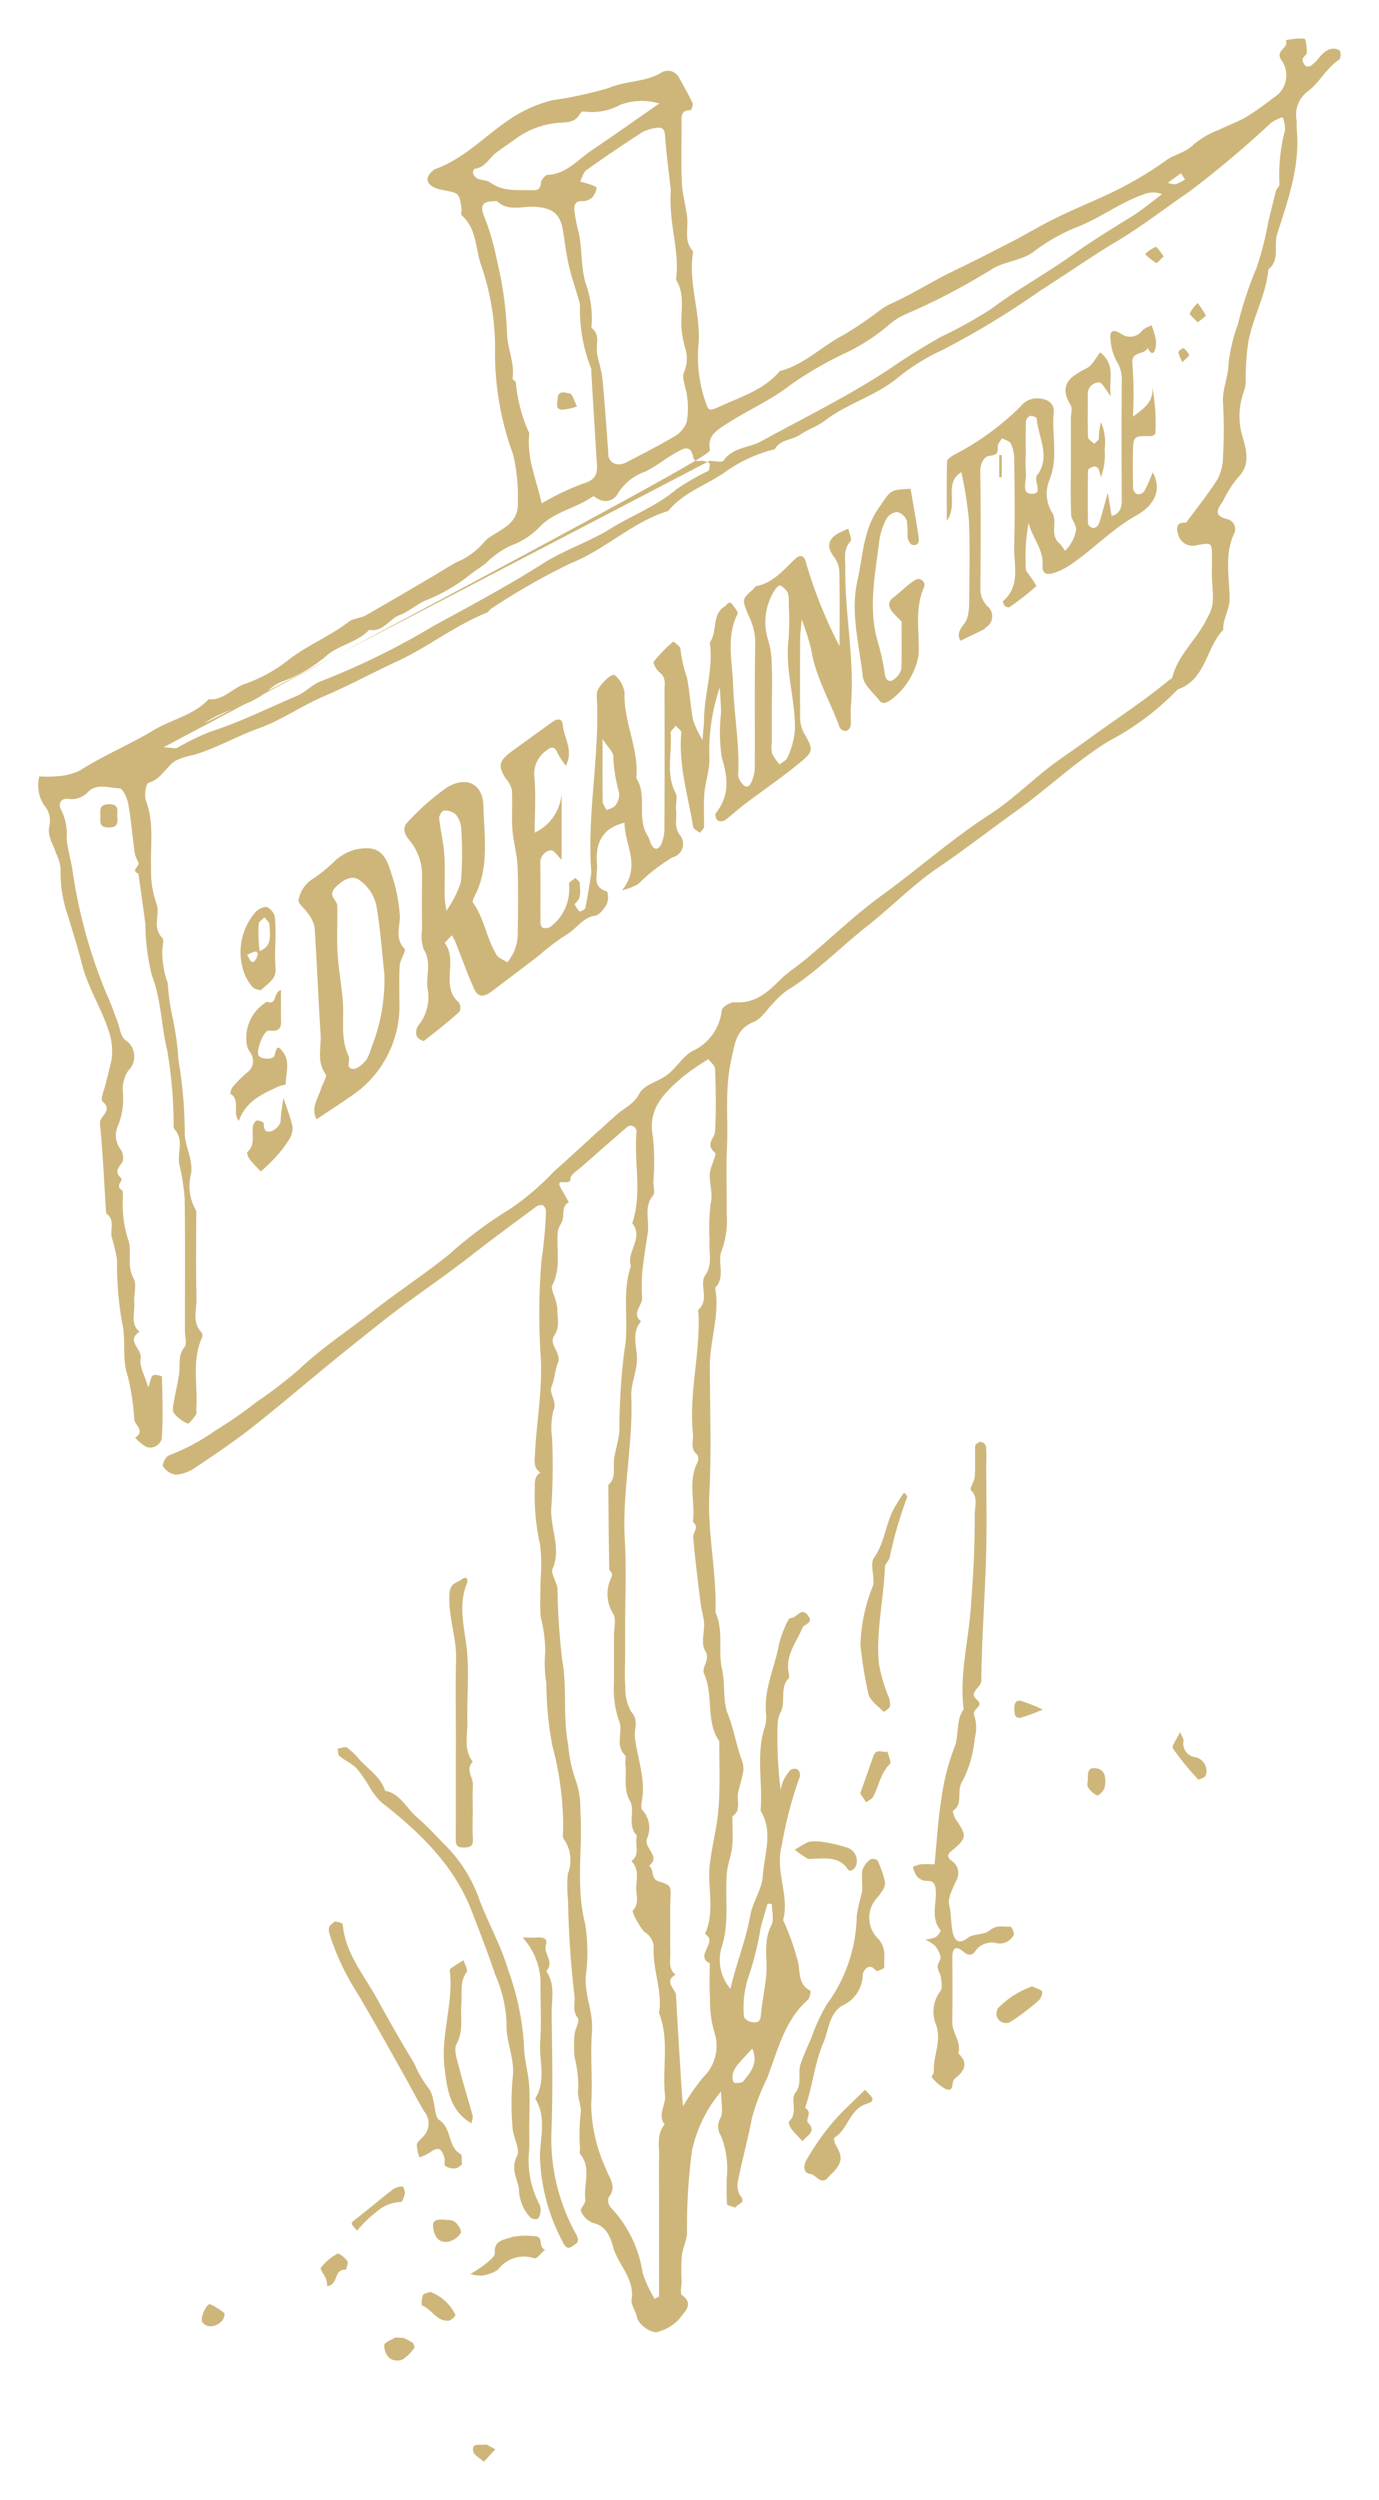 <?xml version="1.0" encoding="UTF-8"?>
<svg xmlns="http://www.w3.org/2000/svg" xmlns:xlink="http://www.w3.org/1999/xlink" id="Group_89" data-name="Group 89" width="102.442" height="185.595" viewBox="0 0 102.442 185.595">
  <defs>
    <clipPath id="clip-path">
      <rect id="Rectangle_410" data-name="Rectangle 410" width="102.442" height="185.595" fill="#ceb67a"></rect>
    </clipPath>
  </defs>
  <g id="Group_88" data-name="Group 88" transform="translate(0 0)" clip-path="url(#clip-path)">
    <path id="Path_3764" data-name="Path 3764" d="M86.186,11.479c-.171-.257-.239-.365-.311-.468-.322.234-.644.47-.967.707a1.387,1.387,0,0,0,.553.111,3.368,3.368,0,0,0,.724-.351M54.034,150.222c-.436.479-.821.867-1.16,1.294a1.613,1.613,0,0,0-.305.7c-.034.177.048.533.114.542.228.031.579.029.69-.114.519-.653,1.132-1.309.661-2.418m1.454-10.732-.316-.034c-.174.6-.368,1.206-.519,1.816a22.277,22.277,0,0,1-.89,3.592,7.223,7.223,0,0,0-.348,2.974c0,.14.316.371.513.4.3.051.679.128.733-.422.1-.989.291-1.967.4-2.954.14-1.263-.254-2.56.393-3.8.217-.419.034-1.046.034-1.574M47.123,5.834a4.516,4.516,0,0,0-2.911.105,4.362,4.362,0,0,1-2.734.482c-.083-.017-.231.148-.3.259-.342.556-.867.547-1.443.582a6.27,6.27,0,0,0-3.27,1.186c-.485.348-.978.681-1.454,1.038-.527.4-.827,1.109-1.6,1.195-.06.009-.16.257-.123.342a.764.764,0,0,0,.342.393c.3.123.684.094.927.274.958.707,2.047.55,3.116.582.413.014.622-.066.659-.545.014-.217.316-.584.5-.593,1.394-.063,2.215-1.112,3.239-1.8,1.7-1.149,3.37-2.332,5.052-3.5M38.378,35.526a18.715,18.715,0,0,1,3.034-1.454c.847-.242,1.132-.61,1.083-1.406q-.218-3.46-.422-6.92a.634.634,0,0,0,0-.208,12,12,0,0,1-.841-4.659,2.055,2.055,0,0,0-.12-.576c-.234-.81-.513-1.6-.7-2.421s-.3-1.688-.428-2.535c-.211-1.331-.764-1.762-2.127-1.845-.924-.054-1.927.365-2.763-.393-.077-.068-.271-.009-.408-.009-.7,0-.872.379-.582,1.086a17.755,17.755,0,0,1,.935,3.179,27.459,27.459,0,0,1,.776,5.508c.009,1.126.59,2.207.408,3.376-.014.086.231.191.248.305a11.407,11.407,0,0,0,1,3.764c-.22,1.842.559,3.513.915,5.206m9.6-23.217c-.114-1.046-.322-2.58-.436-4.126-.051-.7-.513-.556-.867-.5a2.738,2.738,0,0,0-1.063.439c-1.32.864-2.632,1.742-3.912,2.663-.234.171-.311.553-.462.841.248.071.5.137.738.222a1.746,1.746,0,0,1,.493.222,1.427,1.427,0,0,1-.3.7,1.013,1.013,0,0,1-.69.314c-.593-.043-.7.234-.667.736a14.045,14.045,0,0,0,.348,1.722c.225,1.163.14,2.381.465,3.578a7.646,7.646,0,0,1,.45,3.367c.7.513.311,1.266.425,1.913s.339,1.269.4,1.913c.174,1.819.291,3.641.431,5.463a1.683,1.683,0,0,0,0,.208c.114.582.718.815,1.337.493,1.206-.63,2.421-1.243,3.587-1.936a2.043,2.043,0,0,0,.9-1.063,5.785,5.785,0,0,0,.029-1.87c-.051-.624-.431-1.346-.225-1.836a2.5,2.5,0,0,0,.094-1.725,10.042,10.042,0,0,1-.271-1.346c-.148-1.266.328-2.6-.428-3.795.319-2.061-.545-4.043-.385-6.595m2.794,64.467a20.321,20.321,0,0,0-1.828,1.252c-1.363,1.18-2.709,2.344-2.292,4.508a18.1,18.1,0,0,1,.034,3.339c0,.351.145.815-.026,1.026-.71.872-.251,1.856-.391,2.777-.148.986-.314,1.97-.411,2.965a17.248,17.248,0,0,0-.009,1.882c.009.57-.813,1.109-.077,1.714-.736.852-.3,1.867-.305,2.786,0,.964-.459,1.856-.422,2.751.145,3.587-.687,7.119-.479,10.709.125,2.155.023,4.322.023,6.483v2.093c0,.767-.054,1.54.017,2.3a3.447,3.447,0,0,0,.448,1.879c.579.633.191,1.28.257,1.85.177,1.534.79,3.028.542,4.61-.04.274-.123.687.014.815a1.96,1.96,0,0,1,.342,2.133c-.222.761,1.069,1.3.154,2.01.413.277.08.972.756,1.169.915.265.881.336.83,1.446-.029.627-.006,1.255-.006,1.885s-.017,1.255.006,1.882c.023.584-.191,1.232.385,1.7-.907.533.009,1.035.037,1.548.123,2.312.271,4.627.413,6.94.026.431.071.858.105,1.28a17.071,17.071,0,0,1,1.5-2.158,3.217,3.217,0,0,0,.821-3.361,8.371,8.371,0,0,1-.314-2.58c-.071-.833-.017-1.674-.017-2.512-1.172-.55.67-1.6-.359-2.175.781-1.719.14-3.533.371-5.286.18-1.38.539-2.737.642-4.117.12-1.625.043-3.265.054-4.9-1.041-1.508-.408-3.393-1.118-4.978-.254-.567.508-1.052.054-1.779-.314-.5-.031-1.36-.071-2.056-.029-.453-.188-.9-.245-1.357-.205-1.662-.422-3.324-.559-4.992-.029-.359.482-.744-.026-1.115.2-1.477-.4-3.017.351-4.459a.6.6,0,0,0-.031-.545c-.553-.445-.259-1.032-.314-1.551-.308-2.965.527-5.871.416-8.824-.006-.14-.063-.345.009-.408.821-.744.023-1.856.476-2.515.6-.887.254-1.733.334-2.589a17.357,17.357,0,0,1,.068-2.706c.22-.85-.14-1.6-.037-2.384.068-.507.527-1.309.362-1.448-.744-.636-.011-1.069.017-1.591.077-1.528.057-3.068,0-4.6-.009-.279-.359-.545-.5-.744m-3.994,92.032c.111-.063.22-.123.328-.185v-7.712c0-.838-.02-1.676.006-2.512.031-.864-.225-1.779.413-2.546-.556-.721.105-1.428.026-2.167-.22-2.027.342-4.108-.445-6.1.274-1.651-.482-3.219-.4-4.847a1.333,1.333,0,0,0-.679-1.169c-.234-.194-.981-1.471-.867-1.591.519-.542.222-1.189.254-1.776.037-.65.194-1.357-.362-1.9.644-.462.285-1.143.379-1.725.011-.068.031-.168,0-.205-.707-.761-.083-1.83-.473-2.518-.542-.952-.231-1.87-.356-2.788-.029-.208.086-.51-.02-.616-.776-.764-.117-1.771-.439-2.543a6.981,6.981,0,0,1-.385-2.771c0-1.186,0-2.372,0-3.555,0-.556.191-1.237-.057-1.642a2.748,2.748,0,0,1-.134-2.694c.168-.388-.154-.425-.157-.607-.043-2.084-.051-4.168-.071-6.255.607-.536.342-1.26.431-1.919.094-.713.348-1.414.393-2.127a46.882,46.882,0,0,1,.368-5.908c.388-2.05-.222-4.231.485-6.3-.356-1.069.986-2.087.1-3.17.747-2.227.123-4.516.314-6.771a.428.428,0,0,0-.679-.391q-1.7,1.471-3.381,2.957c-.314.279-.855.607-.841.884.037.627-1.24-.165-.7.744.2.334.385.673.576,1.009-.53.3-.348.833-.456,1.277-.071.311-.331.587-.359.892-.128,1.34.259,2.726-.419,4.017-.074.143.026.391.074.584a4.159,4.159,0,0,1,.308,1.115c-.026.664.228,1.34-.22,2-.476.7.567,1.289.257,2.059-.217.536-.231,1.158-.45,1.7-.254.627.442,1.095.125,1.8a5.317,5.317,0,0,0-.105,2.044,48.2,48.2,0,0,1-.043,5.015c-.177,1.582.767,3.1.086,4.7-.16.371.314.972.359,1.483a52.715,52.715,0,0,0,.348,5.28c.385,2.041.04,4.2.445,6.307a10.789,10.789,0,0,0,.519,2.518,6.316,6.316,0,0,1,.388,2.355c.194,2.8-.365,5.611.356,8.419a13.625,13.625,0,0,1,.04,3.96c-.068,1.369.573,2.62.468,4.014-.137,1.8.063,3.63-.06,5.434a11.843,11.843,0,0,0,1.1,4.79c.245.7.847,1.3.2,2.107a.79.79,0,0,0,.14.741,8.953,8.953,0,0,1,2.384,4.887,9.579,9.579,0,0,0,.9,1.927m4.1-136.456c.351,0,.9.14,1.015-.023.681-1,1.879-.927,2.788-1.426,3.3-1.825,6.7-3.453,9.845-5.585,1.112-.758,2.3-1.483,3.487-2.161a33.355,33.355,0,0,0,3.752-2.081c1.942-1.465,4.094-2.623,6.081-4.046,1.42-1.018,2.948-1.936,4.445-2.874.758-.476,1.448-1.066,2.17-1.605a1.851,1.851,0,0,0-1.411.034c-1.714.61-3.173,1.728-4.873,2.4a13.46,13.46,0,0,0-3.239,1.83c-.881.681-2.238.721-3.182,1.346a48.063,48.063,0,0,1-6.381,3.322,4.9,4.9,0,0,0-1.312.867,14.613,14.613,0,0,1-3.324,2.093,27.208,27.208,0,0,0-3.86,2.255c-1.528,1.195-3.287,1.933-4.875,2.979-.781.516-1.294.875-1.132,1.839.046.271.006.559-40.589,22.1.639.031.861.108,1.012.037a20.622,20.622,0,0,1,2.435-1.189c2.23-.7,4.3-1.756,6.441-2.657.653-.271,1.178-.878,1.839-1.109a55.247,55.247,0,0,0,8.345-4.1c2.734-1.491,5.494-2.962,8.137-4.639,1.577-1,3.407-1.588,4.992-2.572,1.608-1,3.413-1.659,4.881-2.911a17.655,17.655,0,0,1,2.355-1.36c.12-.071.16-.365.137-.545-.011-.086-.251-.165-.4-.208-.294-.08-.73.2-.835-.336-.185-.927-.778-.559-1.212-.319-.8.442-1.52,1.041-2.338,1.443a3.908,3.908,0,0,0-2.03,1.611,1.037,1.037,0,0,1-1.411.45c-.154-.063-.373-.271-.433-.228-1.229.867-2.811,1.118-3.9,2.2A5.782,5.782,0,0,1,35.983,38.7a7.226,7.226,0,0,0-1.765,1.286c-.365.279-.784.539-1.118.8a12.619,12.619,0,0,1-3.216,1.89c-.718.271-1.317.864-2.039,1.132-.8.3-1.246,1.294-2.267,1.1-.884.935-2.25,1.118-3.168,1.913A10.6,10.6,0,0,1,19.2,48.71,3.224,3.224,0,0,0,18.2,49.3c-1.289,1.18-3.051,1.423-4.5,2.3-1.018.616-2.05,1.209,37.176-19.245M52.412,145.8c.416-1.867,1.146-3.6,1.477-5.477.165-.955.864-1.913.929-2.931.1-1.605.8-3.256-.168-4.827.174-2.047-.345-4.126.294-6.153a2.565,2.565,0,0,0,.114-1c-.188-1.782.6-3.379.935-5.061a5.886,5.886,0,0,1,.339-1.112c.148-.356.382-.986.539-.975.468.034.8-.892,1.317-.163.411.576-.3.582-.425.887-.45,1.081-1.286,2.044-1.024,3.344.029.134.066.336-.006.411-.684.713-.191,1.7-.584,2.48a2.284,2.284,0,0,0-.234.947,31.048,31.048,0,0,0,.225,4.85,3.574,3.574,0,0,1,.191-.664,3.3,3.3,0,0,1,.542-.815.545.545,0,0,1,.536-.037.575.575,0,0,1,.157.53,29.766,29.766,0,0,0-1.34,5.109c-.519,1.95.59,3.7.1,5.54a18.311,18.311,0,0,1,1.049,2.914c.268.776-.029,1.842.978,2.335a1.022,1.022,0,0,1-.188.673c-1.773,1.562-2.244,3.815-3.045,5.859a16.17,16.17,0,0,0-1.106,2.894c-.288,1.54-.713,3.054-1.024,4.593a1.579,1.579,0,0,0,.137,1.175c.53.613-.268.6-.334.91-.22-.086-.619-.151-.63-.257-.06-.622-.026-1.252-.031-1.879a6.676,6.676,0,0,0-.413-3.176,1.263,1.263,0,0,1-.048-1.349c.225-.422.046-1.063.046-1.964a9.99,9.99,0,0,0-2.164,4.405,42.85,42.85,0,0,0-.368,6.113c-.037.579-.322,1.132-.388,1.714a15.875,15.875,0,0,0-.014,1.879c0,.348-.134.9.031,1.009.981.684.063,1.334-.16,1.719a3.34,3.34,0,0,1-1.628,1c-.416.171-1.437-.488-1.56-1.089-.1-.465-.453-.964-.4-1.274.254-1.565-.967-2.56-1.349-3.869-.22-.761-.5-1.637-1.551-1.859a1.59,1.59,0,0,1-.858-.872c-.086-.188.365-.576.328-.838-.163-1.129.479-2.347-.388-3.393-.068-.083-.009-.274-.009-.413a14.083,14.083,0,0,1,.034-2.5c.131-.7-.291-1.283-.165-2a9.314,9.314,0,0,0-.277-2.3,9.085,9.085,0,0,1,0-1.671c.04-.419.408-.992.242-1.209-.4-.533-.214-1.063-.242-1.582a70.408,70.408,0,0,1-.482-7.151,10.257,10.257,0,0,1-.02-1.97,2.728,2.728,0,0,0-.279-2.563c-.143-.163-.071-.53-.066-.8a23.26,23.26,0,0,0-.8-6.147,24.715,24.715,0,0,1-.445-4.627,9.212,9.212,0,0,1-.083-2.386,10.489,10.489,0,0,0-.339-2.538c-.071-.9-.017-1.808-.017-2.717a12.614,12.614,0,0,0-.037-2.709,16.207,16.207,0,0,1-.388-4.02c.014-.479-.083-.975.422-1.289-.513-.311-.436-.818-.413-1.292.114-2.386.559-4.739.442-7.151a48.523,48.523,0,0,1,.048-7.313,32.943,32.943,0,0,0,.334-3.6.623.623,0,0,0-.231-.49.693.693,0,0,0-.545.145c-1.605,1.189-3.216,2.369-4.793,3.6-1.517,1.183-3.091,2.281-4.642,3.41-1.454,1.058-2.868,2.212-4.288,3.344-2.426,1.933-4.77,3.969-7.2,5.893-1.4,1.106-2.888,2.11-4.371,3.1a2.928,2.928,0,0,1-1.44.516,1.382,1.382,0,0,1-.941-.627c-.086-.123.211-.738.425-.8a15.8,15.8,0,0,0,3.433-1.83,32.521,32.521,0,0,0,3.093-2.144,33.164,33.164,0,0,0,3.173-2.435c1.716-1.619,3.681-2.9,5.517-4.339s3.809-2.72,5.631-4.194a30.723,30.723,0,0,1,4.465-3.333,19.193,19.193,0,0,0,3.262-2.766c1.582-1.417,3.136-2.865,4.721-4.28.567-.5,1.263-.756,1.679-1.565.331-.647,1.417-.87,2.081-1.389s1.115-1.306,1.808-1.728a3.769,3.769,0,0,0,2.224-3.059c.014-.225.639-.61.955-.584,1.465.12,2.395-.69,3.333-1.622.613-.613,1.366-1.083,2.033-1.642,1.868-1.571,3.632-3.276,5.6-4.7,2.694-1.95,5.181-4.166,7.983-5.979C73.248,57.6,74.608,56.254,76.1,55.1c.938-.727,1.944-1.374,2.905-2.081,1.982-1.451,4.054-2.777,5.95-4.348.1-.08.262-.145.285-.245.4-1.588,1.651-2.66,2.4-4.032.687-1.263.664-1.312.55-3.193-.034-.556,0-1.115-.006-1.674-.009-1.106-.011-1.109-1.146-.9a1.1,1.1,0,0,1-1.331-.687c-.111-.319-.348-1.063.55-.986.781-1.063,1.619-2.093,2.321-3.2a3.588,3.588,0,0,0,.425-1.7,34.825,34.825,0,0,0,0-3.972c-.071-1.041.411-1.979.411-2.965a12.239,12.239,0,0,1,.687-2.863A28.033,28.033,0,0,1,91.5,18.02a24.437,24.437,0,0,0,.87-3.407c.185-.758.362-1.52.565-2.275.048-.182.268-.348.259-.513a13.449,13.449,0,0,1,.413-4.017,2.442,2.442,0,0,0-.171-.961,3.656,3.656,0,0,0-.855.413,76.128,76.128,0,0,1-6.07,5.109c-1.793,1.217-3.5,2.566-5.372,3.681-1.916,1.138-3.738,2.432-5.625,3.618a62.531,62.531,0,0,1-7.365,4.471,15.29,15.29,0,0,0-3.324,2.067c-1.645,1.349-3.729,1.893-5.411,3.179-.539.411-1.255.647-1.859,1.055-.582.393-1.451.325-1.856,1.066A10.523,10.523,0,0,0,52.01,33.2c-1.357.938-2.979,1.468-4.106,2.746-.046.054-.088.128-.148.145-2.649.824-4.639,2.854-7.2,3.869a49.622,49.622,0,0,0-5.928,3.384c-.117.068-.182.239-.3.285-2.378.941-4.4,2.572-6.677,3.618-1.819.835-3.578,1.8-5.42,2.583-1.671.713-3.159,1.776-4.875,2.392-1.639.59-3.151,1.48-4.844,1.979a5.5,5.5,0,0,0-1.289.4c-.741.453-1.086,1.391-2.044,1.665-.185.054-.331.932-.188,1.314.624,1.665.316,3.376.382,5.066a7.137,7.137,0,0,0,.391,2.56c.322.778-.342,1.773.433,2.552.14.143.048.542.014.815a6.677,6.677,0,0,0,.4,2.555,16.834,16.834,0,0,0,.362,2.572,20.724,20.724,0,0,1,.433,3.153,32.529,32.529,0,0,1,.468,5.463c.043,1.012.619,1.9.47,2.968a3.608,3.608,0,0,0,.385,2.754c0,2.158-.037,4.322.02,6.483.02.85-.365,1.8.391,2.555a.481.481,0,0,1,0,.408c-.756,1.708-.282,3.513-.411,5.269-.011.137.054.319-.014.408-.191.257-.53.713-.633.667a2.592,2.592,0,0,1-1.009-.776c-.134-.174-.06-.547-.014-.818.117-.713.305-1.414.4-2.13.086-.656-.108-1.323.393-1.947.205-.248.034-.807.034-1.226,0-3.276.029-6.555-.02-9.831a17.052,17.052,0,0,0-.4-2.546c-.145-.852.362-1.791-.356-2.58-.108-.12-.046-.393-.063-.6a33.3,33.3,0,0,0-.476-5.249c-.456-1.845-.436-3.766-1.143-5.585a15.994,15.994,0,0,1-.479-3.778c-.157-1.255-.345-2.506-.516-3.761-.659-.257.222-.567-.034-.9a2.041,2.041,0,0,1-.279-.921c-.157-1.126-.242-2.264-.448-3.379-.077-.419-.4-1.115-.633-1.126-.787-.031-1.714-.4-2.361.277a1.659,1.659,0,0,1-1.48.5c-.718-.051-.667.59-.5.824a4.034,4.034,0,0,1,.4,2.15c.08.718.271,1.42.408,2.13a37.744,37.744,0,0,0,2.569,9.4c.3.639.525,1.314.784,1.976.185.482.234,1.138.582,1.411a1.457,1.457,0,0,1,.242,2.278,2.5,2.5,0,0,0-.416,1.511,5.22,5.22,0,0,1-.351,2.575,1.732,1.732,0,0,0,.185,1.762,1.056,1.056,0,0,1,.145.944c-.279.425-.644.7-.094,1.2.185.168-.493.582.057.887.1.057.051.382.068.584a8.686,8.686,0,0,0,.359,2.991c.379.87-.117,1.97.433,2.965.265.479.006,1.232.057,1.853.057.719-.322,1.523.388,2.121-1.044.667.214,1.266.083,1.976-.111.61.325,1.317.57,2.153.154-.433.174-.764.348-.892.134-.1.661.046.664.091.037,1.534.091,3.071-.014,4.6a.884.884,0,0,1-1.149.616,3.4,3.4,0,0,1-.827-.681c.758-.493.006-.9-.066-1.357a17.877,17.877,0,0,0-.468-3.159c-.476-1.343-.123-2.729-.433-4.009A24.464,24.464,0,0,1,6.847,91.7a11.952,11.952,0,0,0-.4-1.711c-.12-.576.259-1.26-.376-1.733-.04-.031-.043-.123-.048-.185-.14-2.173-.234-4.351-.45-6.518-.057-.57,1.018-.927.191-1.637-.182-.157.151-.921.262-1.4.131-.57.3-1.135.411-1.711a4.63,4.63,0,0,0-.259-2.258c-.553-1.657-1.523-3.142-1.947-4.85-.3-1.192-.679-2.366-1.029-3.544a9.868,9.868,0,0,1-.553-3.55,3.432,3.432,0,0,0-.334-1.106c-.214-.687-.7-1.314-.482-2.1A1.772,1.772,0,0,0,1.407,57.9a2.7,2.7,0,0,1-.339-2.113,9.016,9.016,0,0,0,1.326-.014,4.421,4.421,0,0,0,1.7-.431c1.756-1.123,3.7-1.919,5.46-2.982,1.343-.813,2.977-1.106,4.089-2.3,1.081.108,1.748-.813,2.683-1.132a11.189,11.189,0,0,0,3.247-1.785c1.377-1.083,3.068-1.742,4.473-2.834.336-.262.875-.254,1.263-.473,1.7-.964,3.379-1.959,5.064-2.948.565-.331,1.109-.693,1.679-1A5.4,5.4,0,0,0,34,38.528a2.043,2.043,0,0,1,.445-.442c.967-.676,2.255-1.1,2.17-2.623a13.273,13.273,0,0,0-.359-3.61,21.837,21.837,0,0,1-1.329-8.04,19.144,19.144,0,0,0-1.12-6.221c-.334-1.195-.305-2.506-1.337-3.433-.108-.094-.011-.4-.043-.6-.171-1.078-.177-1.072-1.377-1.3a2.248,2.248,0,0,1-.736-.237c-.525-.316-.533-.756-.054-1.149.054-.046.091-.125.151-.145C32.85,9.877,34.5,7.847,36.668,6.6a10.078,10.078,0,0,1,2.509-1.009,28.575,28.575,0,0,0,4.231-.921c1.28-.55,2.717-.4,3.926-1.163a.932.932,0,0,1,1.26.416c.351.619.7,1.24,1.009,1.885a.731.731,0,0,1-.145.527c-.741-.023-.684.468-.681.964.011,1.465-.043,2.931.023,4.391.04.855.282,1.7.393,2.552s-.268,1.785.422,2.546c.034.04.011.137,0,.205-.314,2.2.55,4.322.442,6.523a10.4,10.4,0,0,0,.356,4.023c.408,1.18.248,1.226,1.463.673,1.5-.676,3.093-1.183,4.2-2.515,1.822-.468,3.128-1.853,4.75-2.689a27.947,27.947,0,0,0,2.78-1.893,5.37,5.37,0,0,1,.847-.476c1.54-.693,2.957-1.617,4.476-2.346s3.014-1.494,4.508-2.264c1.038-.539,2.036-1.149,3.085-1.662,1.215-.6,2.469-1.115,3.7-1.685a27.429,27.429,0,0,0,4.573-2.637c.619-.453,1.443-.553,2.036-1.18A6.519,6.519,0,0,1,88.675,7.8c.693-.345,1.434-.6,2.1-.992a20.881,20.881,0,0,0,1.944-1.38,1.935,1.935,0,0,0,.61-2.834c-.482-.73.636-.887.331-1.451a4.82,4.82,0,0,1,1.383-.125c.128.02.188.679.191,1.046,0,.157-.3.308-.322.482a.705.705,0,0,0,.225.5.407.407,0,0,0,.391-.014,3.046,3.046,0,0,0,.6-.584c.476-.619,1.029-.858,1.542-.55a.734.734,0,0,1-.011.667c-.969.607-1.454,1.688-2.338,2.355a2.17,2.17,0,0,0-.85,2.167c.023.208-.014.422.006.624.271,2.731-.633,5.272-1.443,7.784-.285.881.217,1.947-.656,2.649-.171,1.9-1.175,3.581-1.505,5.449a18.808,18.808,0,0,0-.185,2.717,2.436,2.436,0,0,1-.16.975,5.3,5.3,0,0,0-.048,3.373c.3,1.069.545,2.07-.419,3a8.679,8.679,0,0,0-1.038,1.648c-.371.584-.838,1.126.336,1.391a.752.752,0,0,1,.49,1.015c-.758,1.577-.371,3.239-.356,4.853.009.858-.519,1.525-.468,2.335-1.3,1.343-1.277,3.692-3.381,4.425a20.07,20.07,0,0,1-5.115,3.835c-2.461,1.505-4.528,3.518-6.863,5.181-1.939,1.383-3.812,2.857-5.791,4.194-1.9,1.28-3.513,2.962-5.323,4.379-2.007,1.577-3.778,3.441-5.973,4.784a6.358,6.358,0,0,0-1.055,1c-.448.439-.813,1.072-1.349,1.292-1.366.565-1.423,1.594-1.708,2.863-.493,2.2-.208,4.368-.314,6.541-.077,1.6,0,3.208-.02,4.81a6.546,6.546,0,0,1-.368,2.777c-.368.818.316,1.913-.462,2.74-.034.037-.014.137,0,.205.3,1.927-.431,3.778-.422,5.685.009,3.136.125,6.281-.034,9.412-.151,2.968.553,5.87.456,8.824.613,1.357.177,2.848.482,4.2.257,1.146.04,2.378.439,3.364.422,1.046.593,2.124.944,3.165a2.3,2.3,0,0,1,.211.949c-.071.576-.279,1.138-.4,1.714s.262,1.263-.393,1.725c-.037.026-.029.125-.029.194,0,.7.054,1.4-.017,2.087-.066.647-.331,1.277-.391,1.922-.165,1.822.208,3.655-.379,5.491a3.3,3.3,0,0,0,.644,3.133" transform="translate(1.851 1.849)" fill="#ceb67a"></path>
    <path id="Path_3765" data-name="Path 3765" d="M25.258,29.364c0,1.8-.014,3.23.011,4.659.006.214.191.428.294.641.225-.12.533-.182.659-.371a1.4,1.4,0,0,0,.271-.9,11.609,11.609,0,0,1-.439-2.714c.026-.305-.373-.647-.8-1.314M13.659,42.12a7.776,7.776,0,0,0,1.075-2.13,27.47,27.47,0,0,0,.026-3.966,1.872,1.872,0,0,0-.425-1.063,1.221,1.221,0,0,0-.867-.265c-.128.006-.365.374-.348.556.1.927.322,1.836.385,2.76.068,1.041.011,2.09.02,3.136a9.492,9.492,0,0,0,.134.972M37.831,26.712v2.917a2.406,2.406,0,0,0,.02.824,3.845,3.845,0,0,0,.559.81c.2-.163.488-.285.573-.49a5.905,5.905,0,0,0,.562-2.07c.051-2.255-.744-4.431-.473-6.7a21.361,21.361,0,0,0,.014-2.7,1.989,1.989,0,0,0-.077-.8,1.287,1.287,0,0,0-.584-.527c-.054-.031-.331.239-.419.416a4.41,4.41,0,0,0-.5,3.467,6.491,6.491,0,0,1,.316,2.15c.06.9.014,1.8.014,2.706M26.7,40.611c1.474-1.793.163-3.441.191-5.021-1.719.416-2.19,1.594-2.044,3.125.068.707-.425,1.648.75,1.987a1.334,1.334,0,0,1-.029.929c-.191.354-.533.813-.87.864-.949.145-1.374.984-2.113,1.4a17.9,17.9,0,0,0-2.076,1.574Q18.761,46.805,17,48.13c-.587.439-1.006.413-1.289-.211-.5-1.115-.907-2.275-1.36-3.413a6.059,6.059,0,0,0-.285-.559c-.185.205-.553.55-.522.59,1,1.314-.365,3.182,1.038,4.4a.7.7,0,0,1,.054.679c-.852.761-1.745,1.483-2.654,2.175-.06.046-.482-.2-.533-.365a.9.9,0,0,1,.111-.764,3.371,3.371,0,0,0,.681-2.854c-.086-.935.314-1.893-.271-2.82a2.876,2.876,0,0,1-.125-1.4q-.021-1.984,0-3.972a4.012,4.012,0,0,0-.952-2.74c-.368-.433-.5-.929-.163-1.272a17.884,17.884,0,0,1,2.9-2.583c1.463-.947,2.743-.348,2.777,1.337.048,2.212.453,4.5-.624,6.626-.086.168-.222.448-.154.542.858,1.178,1,2.672,1.759,3.878.16.254.53.374.8.556a4.594,4.594,0,0,0,.476-.764,3.411,3.411,0,0,0,.285-1.132c.029-1.742.06-3.49-.006-5.229-.034-.921-.319-1.833-.385-2.757-.071-.972.02-1.953-.037-2.928a2.124,2.124,0,0,0-.459-.847c-.593-.912-.51-1.3.439-2,1.021-.738,2.036-1.485,3.065-2.215.322-.225.7-.257.736.242.08.972.824,1.876.231,3.031a5.177,5.177,0,0,1-.622-.949c-.18-.47-.468-.482-.761-.222a2.109,2.109,0,0,0-.967,1.913c.137,1.366.034,2.754.034,4.225a3.489,3.489,0,0,0,2-2.925v4.941c-.279-.257-.582-.741-.807-.707a.931.931,0,0,0-.776,1.021c.023,1.465,0,2.928.014,4.4,0,.114.088.316.163.331a.78.78,0,0,0,.553-.054,3.523,3.523,0,0,0,1.4-3.193c-.011-.14.308-.305.476-.456.111.134.316.268.322.411.017.53.174,1.118-.385,1.523a1.95,1.95,0,0,0,.362.556c.034.037.413-.14.439-.257.174-.841.3-1.694.436-2.543a.847.847,0,0,0,0-.208c-.308-4.282.627-8.519.422-12.793a2.057,2.057,0,0,1,0-.419c.086-.53,1.118-1.531,1.343-1.306a2.085,2.085,0,0,1,.713,1.292c-.08,2.173,1.078,4.166.875,6.347.844,1.306,0,2.942.833,4.257.137.214.174.49.305.71.274.476.582.228.716-.074a2.961,2.961,0,0,0,.231-1.155q.026-5.124.006-10.25c0-.465.131-.949-.348-1.329-.234-.185-.53-.7-.45-.81a10.633,10.633,0,0,1,1.446-1.488c.011-.014.539.354.536.542a10.075,10.075,0,0,0,.479,2.11c.217,1.044.259,2.118.459,3.168a7.533,7.533,0,0,0,.7,1.483c.054-.684.114-1.121.117-1.554.023-1.9.707-3.758.425-5.685.6-.8.108-2.044,1.109-2.68.194-.12.325-.5.593-.111.148.214.433.533.368.659-.872,1.714-.391,3.538-.336,5.277.068,2.241.5,4.468.374,6.732a1.048,1.048,0,0,0,.242.522c.228.354.527.433.721.011a2.825,2.825,0,0,0,.271-1.14c.02-3.136-.023-6.273.037-9.409a4.68,4.68,0,0,0-.513-1.893c-.465-1.158-.5-1.166.319-1.879.105-.091.185-.262.3-.282,1.289-.257,2.03-1.26,2.922-2.067.271-.248.6-.228.727.277a33.641,33.641,0,0,0,2.509,6.258c0-1.862.02-3.724-.02-5.585a2,2,0,0,0-.416-1.072c-.493-.664-.465-1.2.228-1.662a6.4,6.4,0,0,1,.861-.4c.06.322.288.8.154.941-.556.6-.371,1.289-.382,1.944-.048,3.436.71,6.84.416,10.287-.04.485.02.981-.02,1.463a.534.534,0,0,1-.336.379.558.558,0,0,1-.47-.242c-.7-1.944-1.793-3.738-2.127-5.819a17.466,17.466,0,0,0-.707-2.224c-.057.747-.111,1.12-.111,1.5q-.013,2.823,0,5.648a2.474,2.474,0,0,0,.314,1.34c.713,1.232.673,1.329-.49,2.278-1.292,1.049-2.669,1.987-3.994,2.991-.485.368-.924.79-1.414,1.149a.573.573,0,0,1-.542.023c-.123-.1-.222-.442-.148-.533,1.032-1.286.927-2.595.462-4.111a12.217,12.217,0,0,1-.063-3.33c0-.525-.048-1.044-.091-1.907a14.466,14.466,0,0,0-.77,5.323c.006.847-.308,1.694-.379,2.546-.068.833,0,1.674-.029,2.509-.006.145-.205.282-.316.422-.171-.151-.462-.282-.49-.456-.373-2.315-1.1-4.582-.878-6.974.017-.16-.268-.348-.413-.525-.134.188-.4.385-.382.559.125,1.477-.385,3,.373,4.442.171.328-.017.83.034,1.243.08.647-.2,1.306.351,1.964a1.033,1.033,0,0,1-.63,1.571A13.278,13.278,0,0,0,27.9,40.149a4.645,4.645,0,0,1-1.2.462" transform="translate(19.505 25.481)" fill="#ceb67a"></path>
    <path id="Path_3766" data-name="Path 3766" d="M30.538,18.09a8.56,8.56,0,0,0,.011,1.24c.086.567-.348,1.542.291,1.625,1.132.148.228-.935.536-1.369.04-.054.094-.1.128-.154.835-1.377-.051-2.7-.151-4.051-.006-.086-.348-.22-.5-.188a.532.532,0,0,0-.3.413c-.029.827-.014,1.657-.014,2.483m-4.776,1.272c-1.374.83-.18,2.329-1.092,3.63,0-1.682-.017-3.054.023-4.428,0-.157.285-.345.473-.459a20.04,20.04,0,0,0,4.987-3.618A1.551,1.551,0,0,1,31.6,13.9c.647.066,1.072.419,1.015,1.018-.165,1.685.371,3.384-.336,5.084a2.643,2.643,0,0,0,.22,2.369c.436.679-.22,1.651.55,2.284a2.849,2.849,0,0,1,.4.553,2.849,2.849,0,0,0,.431-.522,2.687,2.687,0,0,0,.4-1.081c0-.356-.356-.716-.371-1.081-.051-1.252-.02-2.509-.02-3.766V15.416c0-.348.134-.778-.02-1.032-.924-1.52-.014-2.121,1.189-2.729.433-.22.69-.79,1.009-1.18,1.22.975.582,2.024.8,3.262-.436-.542-.65-1.032-.87-1.035a.844.844,0,0,0-.85.935c0,1.049-.023,2.1.02,3.139.006.165.3.322.453.485.123-.131.331-.251.348-.391a5.523,5.523,0,0,1,.154-1.22,3.738,3.738,0,0,1,.274,2.036,4.763,4.763,0,0,1-.277,2.064,3.237,3.237,0,0,0-.177-.627.381.381,0,0,0-.328-.174c-.168.043-.448.171-.45.271-.029,1.323-.029,2.652,0,3.974,0,.117.251.316.388.319a.534.534,0,0,0,.416-.3c.225-.679.4-1.369.664-2.327.12.724.2,1.232.288,1.739.642-.194.753-.642.75-1.223q-.03-4.495,0-9A2.426,2.426,0,0,0,37.27,11.1a3.941,3.941,0,0,1-.428-1.485c-.088-.736.114-.907.764-.533a1.118,1.118,0,0,0,1.6-.251,2.4,2.4,0,0,1,.684-.359,6.6,6.6,0,0,1,.277.884,1.894,1.894,0,0,1,0,.83c-.225.8-.562-.086-.587-.026-.22.533-1.249.174-1.115,1.189a30.783,30.783,0,0,1,.037,3.9c.844-.639,1.557-1.112,1.431-2.227a14.141,14.141,0,0,1,.231,3.487c0,.063-.222.185-.339.182-1.195-.029-1.294.023-1.317.969-.023.975-.017,1.953.009,2.928a.543.543,0,0,0,.3.413.6.6,0,0,0,.519-.205c.248-.448.431-.932.644-1.417.781,1.511-.125,2.583-1.223,3.2-1.779.992-3.151,2.463-4.793,3.592a4.955,4.955,0,0,1-1.383.693c-.376.108-.85.123-.793-.565.094-1.172-.767-2.061-1.038-3.165a13.79,13.79,0,0,0-.211,3.188.753.753,0,0,0,.051.4,10.823,10.823,0,0,1,.744,1.095,19.213,19.213,0,0,1-2.01,1.571c-.066.048-.277-.026-.356-.108s-.143-.319-.1-.356c1.309-1.146.77-2.674.81-4.057.063-2.158.029-4.322.006-6.483a2.767,2.767,0,0,0-.257-1.143c-.094-.191-.431-.265-.656-.391-.111.205-.325.422-.314.624.034.519-.094.624-.642.687-.368.04-.664.559-.656,1.146.043,2.928.037,5.859.006,8.784a1.792,1.792,0,0,0,.553,1.249.965.965,0,0,1-.157,1.562c-.054.046-.091.117-.151.145-.573.282-1.149.559-1.725.838-.422-.756.368-1.146.516-1.725a4.179,4.179,0,0,0,.134-.992c.011-2.093.068-4.185-.02-6.273a30.608,30.608,0,0,0-.559-3.53" transform="translate(45.662 15.684)" fill="#ceb67a"></path>
    <path id="Path_3767" data-name="Path 3767" d="M14.155,31.4c-.185-1.674-.3-3.361-.587-5.018a3.078,3.078,0,0,0-1.3-1.953c-.55-.385-1.226.043-1.728.542-.644.647.114.944.12,1.394.017,1.183-.048,2.369.023,3.547.071,1.2.305,2.389.391,3.587.1,1.337-.2,2.714.425,4,.154.319-.277.952.368.969.316.006.693-.379.949-.667a3.623,3.623,0,0,0,.368-.884,13.632,13.632,0,0,0,.972-5.52M9.12,42.2c-.448-.85.111-1.537.336-2.275.111-.365.465-.887.334-1.069-.684-.952-.305-1.993-.371-2.982-.174-2.654-.271-5.312-.45-7.96a2.546,2.546,0,0,0-.525-1.029c-.211-.336-.724-.7-.661-.944a2.336,2.336,0,0,1,.881-1.465,11.057,11.057,0,0,0,1.879-1.514,3.849,3.849,0,0,1,1.351-.753c1.574-.371,2.3.046,2.751,1.679a11.78,11.78,0,0,1,.664,3.287c-.009.773-.368,1.625.342,2.372.148.154-.328.813-.356,1.249-.06.967-.02,1.944-.017,2.917A8.044,8.044,0,0,1,11.515,40.6c-.784.556-1.594,1.069-2.395,1.605" transform="translate(14.397 40.882)" fill="#ceb67a"></path>
    <path id="Path_3768" data-name="Path 3768" d="M25.388,68.9c.168-1.688.257-3.3.51-4.884a16.7,16.7,0,0,1,.961-3.778c.385-.938.077-2,.693-2.845-.319-2.478.322-4.9.513-7.342.188-2.384.322-4.761.308-7.145,0-.582.271-1.22-.279-1.776-.12-.123.259-.659.282-1.015.048-.761,0-1.531.034-2.292.006-.108.282-.288.428-.282a.522.522,0,0,1,.373.339,10.761,10.761,0,0,1,.017,1.252c0,2.3.054,4.6-.011,6.894-.088,3.076-.325,6.15-.354,9.229-.006.567-.992.852-.325,1.428.6.519-.442.67-.191,1.206a2.882,2.882,0,0,1,.026,1.648,8.512,8.512,0,0,1-.892,3.156c-.522.741.1,1.708-.736,2.244a1.512,1.512,0,0,0,.257.681c.8,1.166.793,1.343-.351,2.289-.362.294-.314.5.023.744a1.077,1.077,0,0,1,.339,1.428c-.245.6-.664,1.289-.539,1.828.168.707.12,1.408.271,2.084.108.476.4.938,1.1.379.422-.334,1.217-.211,1.628-.553.525-.442,1.038-.265,1.56-.285.08,0,.311.5.237.61a1.16,1.16,0,0,1-1.195.63,1.5,1.5,0,0,0-1.651.559c-.211.336-.516.373-.858.08-.53-.453-.861-.391-.858.4.009,1.6.023,3.2-.006,4.8-.014.815.707,1.474.448,2.327.807.736.428,1.346-.245,1.859-.308.234-.02,1.012-.647.807a3.322,3.322,0,0,1-1.081-.9c-.043-.043.174-.285.163-.428-.068-1.132.567-2.173.185-3.4a2.539,2.539,0,0,1,.291-2.557c.174-.2.086-.67.046-1.006-.034-.279-.239-.545-.248-.818-.009-.231.257-.49.222-.707a1.867,1.867,0,0,0-.433-.855,2.933,2.933,0,0,0-.724-.45,2.78,2.78,0,0,0,.77-.165,1.08,1.08,0,0,0,.4-.507c-.781-.912-.294-1.99-.373-2.979-.046-.542-.185-.718-.721-.7a1.028,1.028,0,0,1-.679-.336,2.15,2.15,0,0,1-.294-.7,2.361,2.361,0,0,1,.547-.191c.334-.031.67-.009,1.052-.009" transform="translate(44.037 69.493)" fill="#ceb67a"></path>
    <path id="Path_3769" data-name="Path 3769" d="M23.032,73.489c0,.627.02,1.252,0,1.879a7.008,7.008,0,0,0,.764,4.071.98.98,0,0,1,.066.59c-.026.18-.105.445-.231.493a.67.67,0,0,1-.545-.145,3.227,3.227,0,0,1-.824-2.144c-.14-.73-.619-1.471-.137-2.392.262-.5-.291-1.374-.331-2.087A21.445,21.445,0,0,1,21.806,70c.174-1.4-.525-2.643-.456-4.006a9.917,9.917,0,0,0-.847-3.615c-.53-1.585-1.138-3.145-1.739-4.707-1.334-3.453-3.9-5.885-6.734-8.1a5.558,5.558,0,0,1-.924-1.223,9.439,9.439,0,0,0-.9-1.286c-.365-.365-.872-.584-1.277-.915-.117-.1-.088-.362-.128-.55.239-.031.547-.171.7-.068a4.943,4.943,0,0,1,.9.864c.679.75,1.591,1.3,1.925,2.335,1.132.211,1.562,1.277,2.329,1.933.793.676,1.488,1.465,2.23,2.2a10.764,10.764,0,0,1,2.461,4c.659,1.734,1.594,3.37,2.124,5.175a19.831,19.831,0,0,1,1.172,5.583c0,.984.311,1.964.382,2.957.068.969.014,1.95.014,2.922" transform="translate(16.283 84.205)" fill="#ceb67a"></path>
    <path id="Path_3770" data-name="Path 3770" d="M26.418,12.728c.214,1.263.416,2.372.582,3.484.048.322.086.764-.448.679-.154-.026-.336-.354-.365-.562a8.015,8.015,0,0,0-.046-1.237,1.076,1.076,0,0,0-.71-.644,1.021,1.021,0,0,0-.8.488,4.977,4.977,0,0,0-.539,1.648c-.305,2.52-.858,5.021-.086,7.6a16.366,16.366,0,0,1,.5,2.309c.08.547.445.644.807.262a1.245,1.245,0,0,0,.413-.653c.043-1.109.02-2.224.02-3.336,0-.068.026-.165-.009-.2-.49-.533-1.417-1.178-.573-1.8.536-.393.986-.9,1.554-1.243a.446.446,0,0,1,.69.525c-.724,1.639-.3,3.364-.4,5.049a5.391,5.391,0,0,1-2.05,3.3c-.331.191-.59.382-.864.034-.45-.57-1.158-1.14-1.229-1.768-.265-2.364-.929-4.776-.4-7.108.408-1.8.422-3.746,1.574-5.394.9-1.294.784-1.377,2.372-1.437" transform="translate(41.229 23.561)" fill="#ceb67a"></path>
    <path id="Path_3771" data-name="Path 3771" d="M21.571,69.359c-.288-.316-.587-.607-.835-.929-.111-.145-.228-.482-.168-.533.71-.622.074-1.6.459-2.1.562-.733.168-1.471.4-2.155s.522-1.317.807-1.967a14.24,14.24,0,0,1,1.132-2.455,11.453,11.453,0,0,0,2.238-6.62,14.559,14.559,0,0,1,.385-1.711c.068-.55-.051-1.123.04-1.668a1.594,1.594,0,0,1,.59-.781.561.561,0,0,1,.53.077,8.473,8.473,0,0,1,.522,1.46c.131.513-.2.852-.5,1.257a2.171,2.171,0,0,0,.034,3.108c.622.7.408,1.4.442,2.124.006.08-.559.3-.6.251-.587-.747-1,.108-1,.271a2.536,2.536,0,0,1-1.508,2.3c-1,.6-1.012,1.825-1.414,2.754-.639,1.477-.784,3.148-1.312,4.687-.023.063-.029.182,0,.2.516.3-.051.827.163,1.046.687.71-.086.932-.4,1.391" transform="translate(38.043 89.589)" fill="#ceb67a"></path>
    <path id="Path_3772" data-name="Path 3772" d="M18.464,68.067c-.131.083-.314.274-.508.291a1.186,1.186,0,0,1-.744-.188c-.1-.074.011-.4-.048-.593-.245-.787-.476-.841-1.158-.354a3.583,3.583,0,0,1-.7.316,2.9,2.9,0,0,1-.2-.935c.031-.228.311-.428.493-.627a1.389,1.389,0,0,0,.057-1.85c-.5-.83-.941-1.7-1.417-2.549-1.178-2.1-2.344-4.2-3.572-6.264a18.27,18.27,0,0,1-2.05-4.379c-.174-.624.171-.653.351-.887.054-.071.627.086.633.165.174,2.13,1.52,3.692,2.5,5.46.915,1.654,1.836,3.29,2.825,4.9A7.825,7.825,0,0,0,16,62.425a2.162,2.162,0,0,1,.334.9c.148.5.123,1.237.45,1.451.952.624.6,1.982,1.588,2.526.1.057.054.385.094.767" transform="translate(15.856 92.612)" fill="#ceb67a"></path>
    <path id="Path_3773" data-name="Path 3773" d="M13.618,50.454c.459,0,.787.02,1.115-.006.411-.031.756.08.613.539-.208.67.676,1.306.017,1.956.7.981.4,2.1.408,3.168.037,2.854.1,5.711-.011,8.565a14.629,14.629,0,0,0,1.83,7.809c.351.63-.063.721-.282.884-.285.217-.508.123-.713-.319A14.259,14.259,0,0,1,14.9,66.626c.043-1.394.479-2.88-.351-4.22.835-1.334.279-2.8.373-4.205.1-1.457.009-2.922.026-4.385a5.083,5.083,0,0,0-1.331-3.362" transform="translate(25.209 93.377)" fill="#ceb67a"></path>
    <path id="Path_3774" data-name="Path 3774" d="M12.2,53.153c0-2.019-.04-4.037.011-6.05.046-1.634-.6-3.176-.493-4.838.051-.81.53-.79.918-1.069.439-.319.456.108.388.282-.639,1.562-.242,3.085-.04,4.673.234,1.848.02,3.752.068,5.628.026.992-.305,2.053.4,2.957-.576.582.048,1.158.009,1.739-.04.624-.009,1.252-.009,1.879,0,.693-.04,1.394.011,2.087.048.6-.251.664-.736.661s-.542-.245-.539-.644c.014-2.087.006-4.174.006-6.261Z" transform="translate(21.667 76.046)" fill="#ceb67a"></path>
    <path id="Path_3775" data-name="Path 3775" d="M9.766,25.778c0,.756.009,1.3,0,1.853-.011.587.214,1.289-.884,1.155-.391-.048-.952,1.426-.79,1.822.131.322,1.115.382,1.206,0,.148-.624.254-.747.633-.22.525.733.194,1.577.191,2.372,0,.057-.356.094-.527.174C8.4,33.485,7.174,34,6.641,35.486c-.519-.61.148-1.562-.636-2.01a.957.957,0,0,1,.185-.516,9.745,9.745,0,0,1,1.026-1.032A1.056,1.056,0,0,0,7.539,30.5a2.626,2.626,0,0,1-.279-.508,3.106,3.106,0,0,1,1.46-3.344c.8.268.436-.681,1.046-.872" transform="translate(11.105 47.718)" fill="#ceb67a"></path>
    <path id="Path_3776" data-name="Path 3776" d="M22.419,50.238a12.534,12.534,0,0,1,.938-4.491,1.119,1.119,0,0,0,.023-.4c0-.559-.22-1.272.043-1.645.855-1.2.867-2.72,1.637-3.932.174-.277.342-.553.522-.827a.3.3,0,0,1,.137-.071c.066.111.2.262.168.339a29.447,29.447,0,0,0-1.3,4.476c-.066.242-.342.453-.351.684-.086,2.384-.661,4.73-.453,7.139a11.872,11.872,0,0,0,.7,2.435,1.645,1.645,0,0,1,.137.761c-.043.177-.465.433-.476.422-.411-.425-1-.818-1.135-1.331a31.977,31.977,0,0,1-.584-3.555" transform="translate(41.501 71.95)" fill="#ceb67a"></path>
    <path id="Path_3777" data-name="Path 3777" d="M13.615,63.154c-1.639-.964-1.8-2.56-2-4.146-.285-2.335.616-4.6.422-6.925-.011-.14-.06-.354.009-.4.308-.239.656-.433.986-.644.086.3.345.73.231.884-.542.741-.328,1.562-.393,2.352-.086,1,.188,2-.362,2.991-.234.419.048,1.172.194,1.748.3,1.195.679,2.366,1,3.553.051.171-.051.379-.088.593" transform="translate(21.405 94.471)" fill="#ceb67a"></path>
    <path id="Path_3778" data-name="Path 3778" d="M7.6,26.915c1.066-.342.844-1.223.821-1.987-.006-.185-.242-.365-.371-.547-.151.163-.416.314-.431.485a10.994,10.994,0,0,0,.148,2.523c-.194-.259-.3-.488-.365-.476a3.153,3.153,0,0,0-.642.259c.12.182.2.459.371.527.125.051.359-.165.468-.784m1.257-.456a13.949,13.949,0,0,0,.011,1.657c.108.852-.582,1.172-1.035,1.637-.083.086-.53-.037-.67-.191a3.644,3.644,0,0,1-.6-.986,4.539,4.539,0,0,1,.864-4.63c.208-.194.619-.393.83-.311a1.081,1.081,0,0,1,.57.756,17.877,17.877,0,0,1,.026,2.07" transform="translate(11.599 43.713)" fill="#ceb67a"></path>
    <path id="Path_3779" data-name="Path 3779" d="M25.459,54.409c.3.356.989.793.168,1.032-1.354.4-1.406,1.93-2.463,2.543a1,1,0,0,0,.134.542c.479.821.47,1.237-.094,1.893-.131.157-.308.282-.436.445-.567.724-.927-.16-1.4-.211-.593-.068-.408-.77-.277-1A19.776,19.776,0,0,1,23,56.9c.753-.89,1.634-1.662,2.463-2.489" transform="translate(38.8 100.719)" fill="#ceb67a"></path>
    <path id="Path_3780" data-name="Path 3780" d="M7.449,34.045c-.277-.3-.576-.59-.824-.912-.111-.143-.228-.476-.171-.527.624-.553.319-1.274.416-1.925.023-.157.174-.391.3-.416.157-.029.5.125.5.2-.006.416.123.741.562.593a1.129,1.129,0,0,0,.687-.681,13.1,13.1,0,0,1,.225-1.788c.214.664.468,1.314.636,1.987.18.724-.345,1.269-.69,1.782a12.31,12.31,0,0,1-1.642,1.691" transform="translate(11.919 52.915)" fill="#ceb67a"></path>
    <path id="Path_3781" data-name="Path 3781" d="M12.254,61.062a10.638,10.638,0,0,0,1.092-.721c.288-.245.75-.579.73-.844-.083-1,.787-.978,1.28-1.192a5.259,5.259,0,0,1,1.651-.051c.753-.046.257.892.813.981-.274.234-.633.718-.81.659a2.377,2.377,0,0,0-2.694.838,2.7,2.7,0,0,1-1.26.445,2.87,2.87,0,0,1-.8-.114" transform="translate(22.684 107.751)" fill="#ceb67a"></path>
    <path id="Path_3782" data-name="Path 3782" d="M22.694,47.968a11.373,11.373,0,0,1,1.953.453,1.036,1.036,0,0,1,.653,1.163c-.066.393-.468.7-.661.422-.619-.907-1.508-.8-2.395-.784-.208,0-.453.071-.616-.014a7.493,7.493,0,0,1-.918-.644,9.11,9.11,0,0,1,1.006-.582,3.531,3.531,0,0,1,.978-.014" transform="translate(38.337 88.75)" fill="#ceb67a"></path>
    <path id="Path_3783" data-name="Path 3783" d="M28.572,51.718c.345.171.713.245.75.4a.838.838,0,0,1-.288.673,17.12,17.12,0,0,1-2.05,1.551.7.7,0,0,1-.85-1.1,6.69,6.69,0,0,1,2.438-1.523" transform="translate(48.098 95.737)" fill="#ceb67a"></path>
    <path id="Path_3784" data-name="Path 3784" d="M22.413,48.721c.336-.947.667-1.856.978-2.771.205-.607.7-.22,1.046-.331.071.316.308.8.185.918-.71.679-.81,1.628-1.24,2.421-.1.185-.348.288-.527.428-.131-.2-.262-.4-.442-.664" transform="translate(41.49 84.407)" fill="#ceb67a"></path>
    <path id="Path_3785" data-name="Path 3785" d="M9.565,60.206c-.519-.565-.5-.542-.12-.844.947-.741,1.865-1.517,2.817-2.25a1.275,1.275,0,0,1,.7-.182.825.825,0,0,1,.145.527c-.034.228-.205.633-.279.624a2.8,2.8,0,0,0-1.8.707,9.292,9.292,0,0,0-1.468,1.417" transform="translate(16.965 105.385)" fill="#ceb67a"></path>
    <path id="Path_3786" data-name="Path 3786" d="M31.1,45.1c.148.356.274.513.259.65a1.014,1.014,0,0,0,.815,1.2,1.052,1.052,0,0,1,.844,1.354c-.023.14-.536.354-.573.311a20.653,20.653,0,0,1-1.876-2.307c-.111-.171.279-.667.53-1.212" transform="translate(56.562 83.481)" fill="#ceb67a"></path>
    <path id="Path_3787" data-name="Path 3787" d="M11.626,59.672A3.419,3.419,0,0,1,13.508,61.4a.981.981,0,0,1-.49.411c-.9.091-1.263-.838-1.987-1.123-.083-.031-.043-.53.051-.773.046-.123.331-.154.545-.239" transform="translate(20.335 110.461)" fill="#ceb67a"></path>
    <path id="Path_3788" data-name="Path 3788" d="M11.414,60.88a4.525,4.525,0,0,1,.681.348c.1.068.194.351.143.416a3.091,3.091,0,0,1-.884.861,1.044,1.044,0,0,1-.941-.105,1.266,1.266,0,0,1-.4-.969c.029-.214.488-.388.773-.542.108-.057.274-.009.624-.009" transform="translate(18.532 112.663)" fill="#ceb67a"></path>
    <path id="Path_3789" data-name="Path 3789" d="M8.845,61.1a2.84,2.84,0,0,0-.1-.545c-.117-.294-.462-.724-.376-.835a3.946,3.946,0,0,1,1.215-1.032c.128-.068.573.294.756.545.088.125-.105.647-.145.644-.884-.066-.488,1.069-1.351,1.223" transform="translate(15.472 108.617)" fill="#ceb67a"></path>
    <path id="Path_3790" data-name="Path 3790" d="M12.382,57.82a.935.935,0,0,1,.559.174c.222.18.49.653.4.8a1.5,1.5,0,0,1-.9.639c-.661.128-1.052-.3-1.152-1.021-.083-.61.259-.676,1.086-.587" transform="translate(20.888 106.973)" fill="#ceb67a"></path>
    <path id="Path_3791" data-name="Path 3791" d="M28.364,46.849c-.023-.721.128-.9.758-.776a.731.731,0,0,1,.476.433,2.017,2.017,0,0,1,0,1.009c-.074.228-.433.584-.542.545a1.511,1.511,0,0,1-.676-.61c-.1-.143-.017-.4-.017-.6" transform="translate(52.449 85.222)" fill="#ceb67a"></path>
    <path id="Path_3792" data-name="Path 3792" d="M6.937,60.657c.077.476-.433.958-1.046.975a.761.761,0,0,1-.6-.305c-.171-.368.342-1.417.6-1.329a5.155,5.155,0,0,1,1.046.659" transform="translate(9.733 111.056)" fill="#ceb67a"></path>
    <path id="Path_3793" data-name="Path 3793" d="M3.879,21.9c.037.453.017.756-.622.767-.844.011-.6-.53-.636-.964s-.011-.75.622-.761c.844-.014.6.525.636.958" transform="translate(4.837 38.761)" fill="#ceb67a"></path>
    <path id="Path_3794" data-name="Path 3794" d="M13.319,63.646l.667.351-.855.932c-.274-.257-.724-.473-.787-.773-.14-.69.479-.422.975-.51" transform="translate(22.813 117.818)" fill="#ceb67a"></path>
    <path id="Path_3795" data-name="Path 3795" d="M28.541,44.937a13.537,13.537,0,0,1-1.611.6c-.485.1-.488-.271-.5-.633-.014-.4.083-.707.533-.6a13.663,13.663,0,0,1,1.577.636" transform="translate(48.925 81.967)" fill="#ceb67a"></path>
    <path id="Path_3796" data-name="Path 3796" d="M31.225,7.122c-.254.234-.5.536-.559.5a5.708,5.708,0,0,1-.833-.659,2.588,2.588,0,0,1,.784-.533c.117-.029.342.376.607.69" transform="translate(55.227 11.903)" fill="#ceb67a"></path>
    <path id="Path_3797" data-name="Path 3797" d="M31.57,9.317c-.251-.282-.6-.533-.565-.664a2.618,2.618,0,0,1,.582-.764,8.279,8.279,0,0,1,.61.941,4.24,4.24,0,0,1-.627.488" transform="translate(57.389 14.603)" fill="#ceb67a"></path>
    <path id="Path_3798" data-name="Path 3798" d="M31.009,10.106a2.416,2.416,0,0,1-.305-.738c0-.105.334-.328.373-.3a1.161,1.161,0,0,1,.416.5c.029.071-.211.242-.485.536" transform="translate(56.838 16.782)" fill="#ceb67a"></path>
    <path id="Path_3799" data-name="Path 3799" d="M26.222,11.848v1.639c-.063,0-.125,0-.188,0V11.851l.188,0" transform="translate(48.193 21.932)" fill="#ceb67a"></path>
    <path id="Path_3800" data-name="Path 3800" d="M16,11.262a4.2,4.2,0,0,1-1.129.239c-.516-.051-.322-.522-.308-.815.026-.69.613-.433.918-.376.177.031.277.482.519.952" transform="translate(26.865 18.911)" fill="#ceb67a"></path>
  </g>
</svg>
